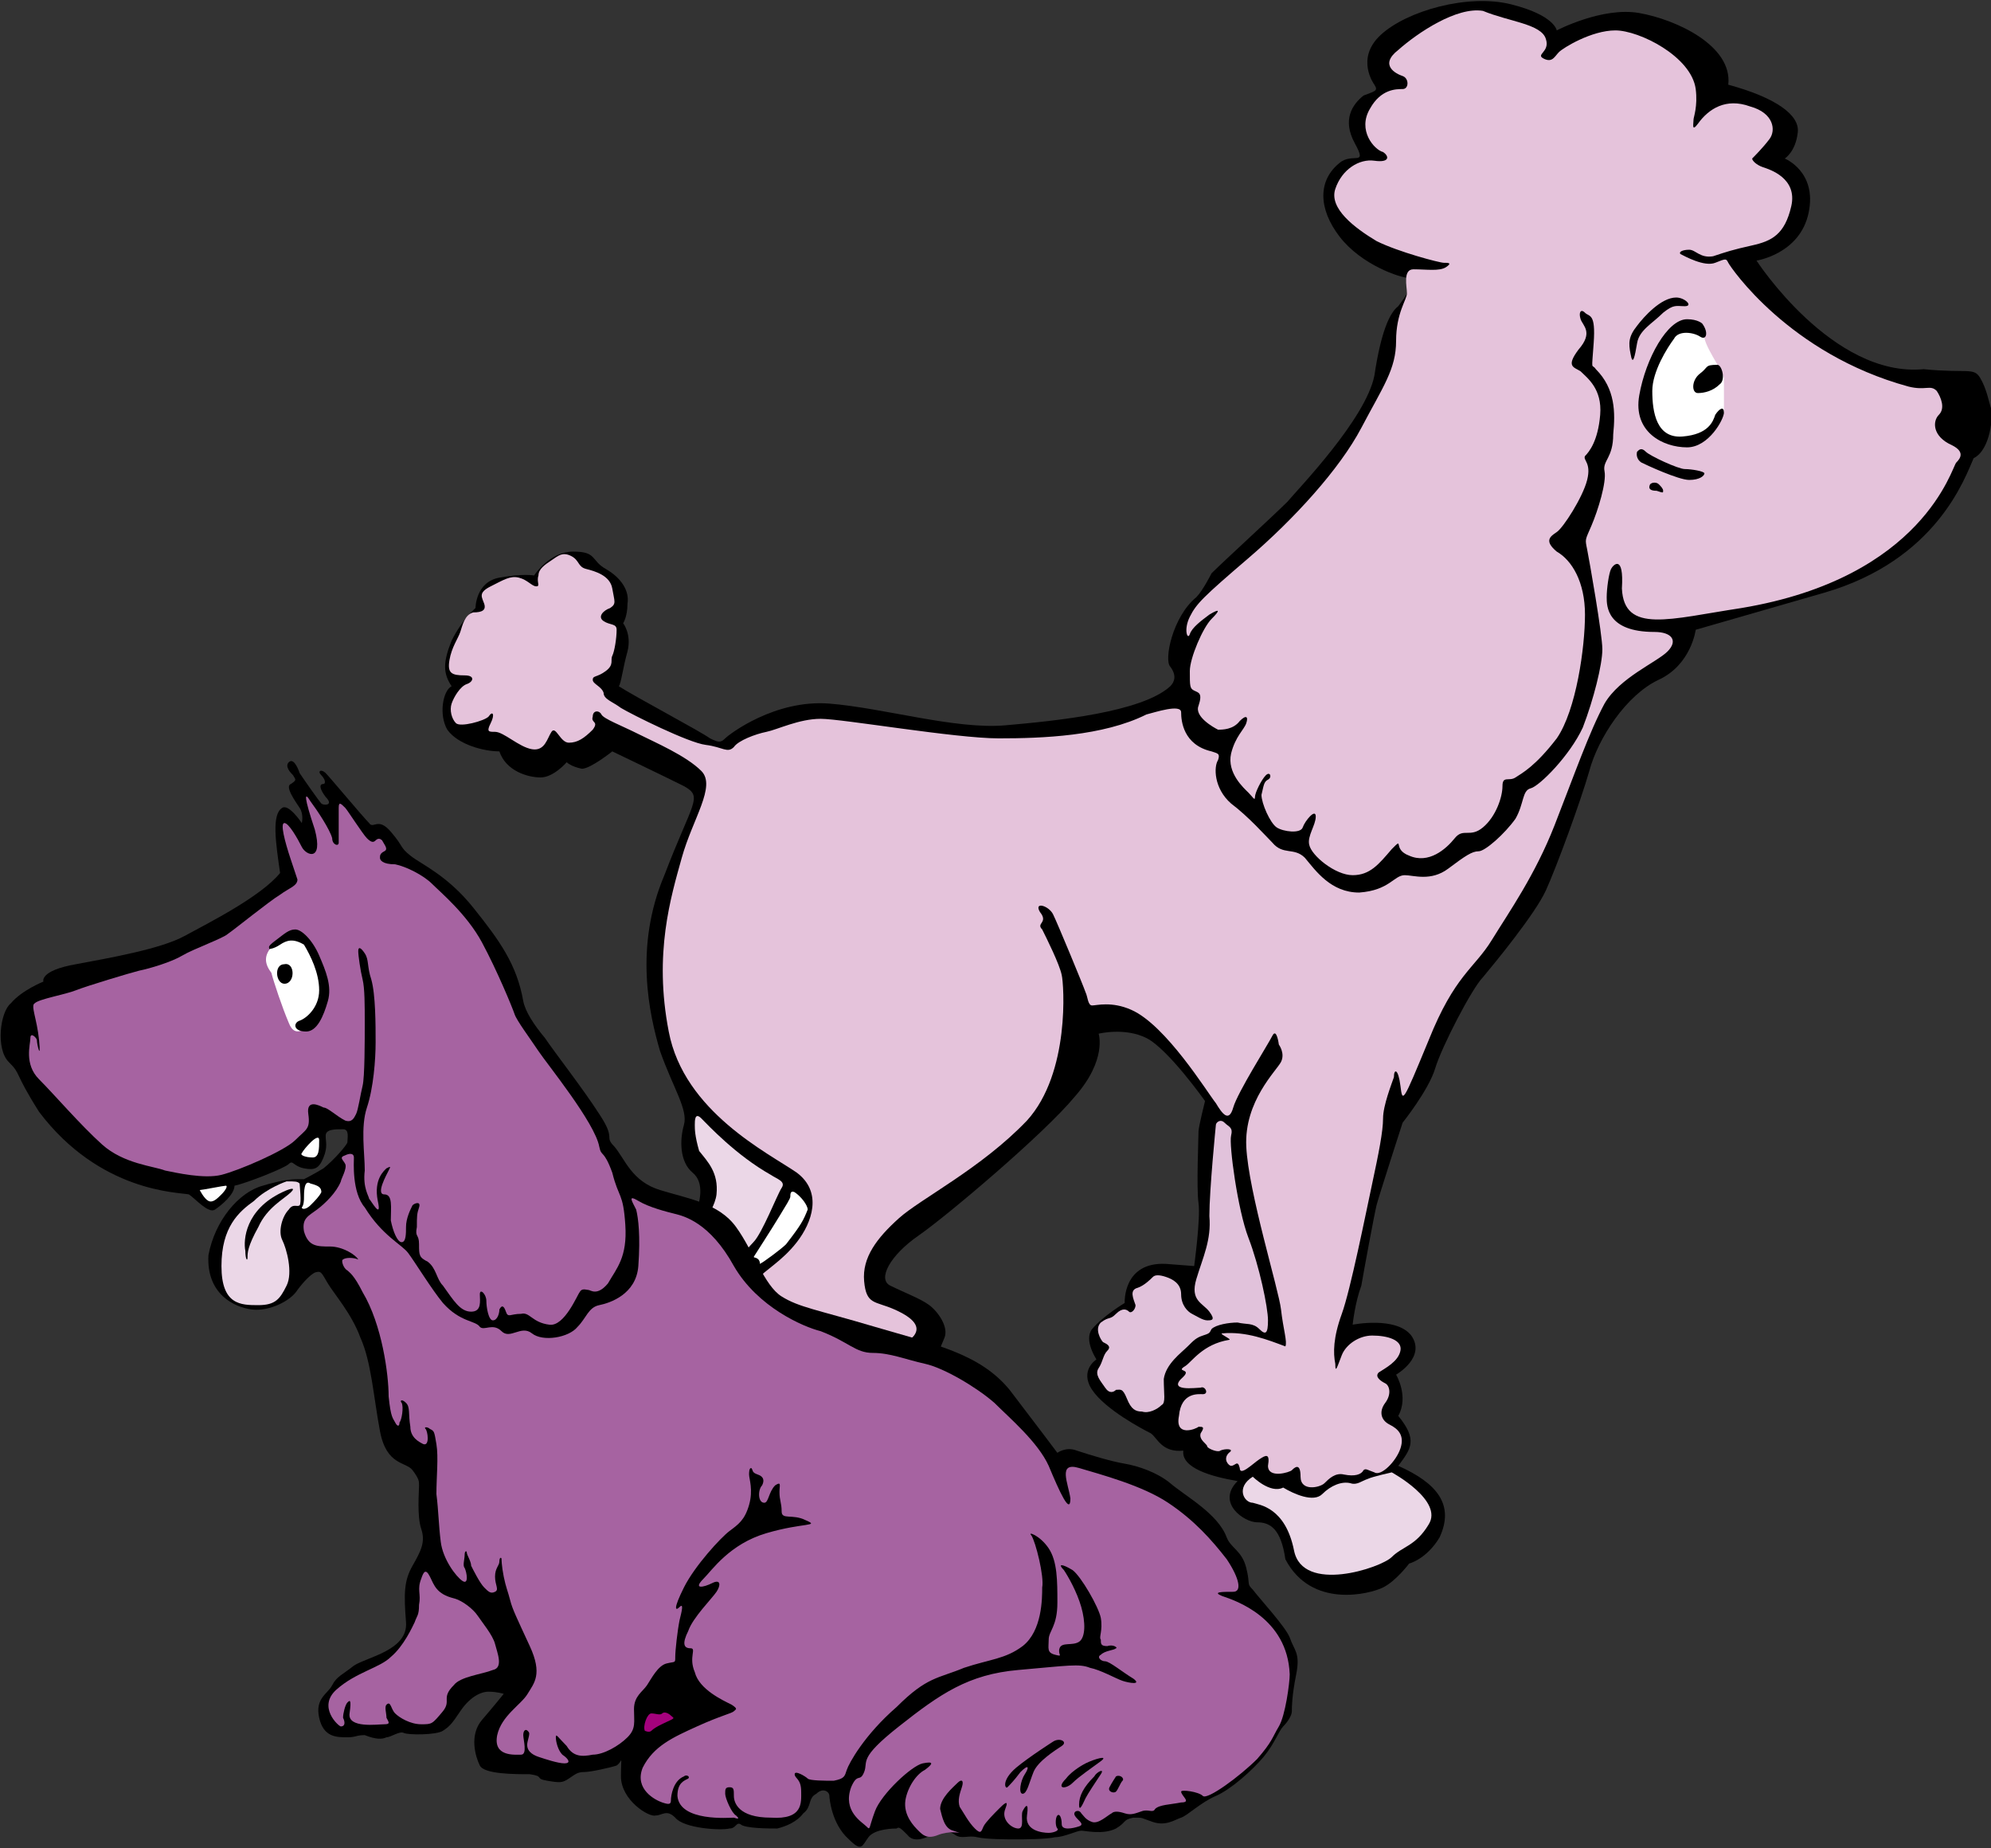 <?xml version="1.0" encoding="utf-8"?>
<!-- Generator: Adobe Illustrator 23.1.1, SVG Export Plug-In . SVG Version: 6.00 Build 0)  -->
<svg version="1.1" id="Ebene_1" xmlns="http://www.w3.org/2000/svg" xmlns:xlink="http://www.w3.org/1999/xlink" x="0px" y="0px"
	 viewBox="0 0 91.7 85.1" style="enable-background:new 0 0 91.7 85.1;" xml:space="preserve">
<rect x="0" y="0" width="91.7" height="85.1" fill="#333333" stroke="none"/>
<style type="text/css">
	.st0{fill:#E5C3DB;}
	.st1{fill:#E1C2DB;}
	.st2{fill:#EBD7E7;}
	.st3{fill:#FFFFFF;}
	.st4{fill:#A663A1;}
	.st5{fill:#A5027D;}
</style>
<path d="M63.3,3.9C63.2,3.6,63.3,3.9,63.3,3.9c0,0-0.9-1.2,0.3-2.3c1.2-1.1,4-1.9,6-1.4c2,0.5,2.1,1.2,2.1,1.2s2.1-1.1,3.8-0.8
	c1.7,0.3,4.3,1.5,4.1,3.3c2.2,0.6,3.3,1.4,3.2,2.2c-0.1,0.9-0.6,1.2-0.6,1.2s1.5,0.6,1.1,2.5c-0.4,1.9-2.4,2.2-2.4,2.2
	s3.5,5.4,7.7,5c2,0.2,2.3-0.1,2.6,0.4c0.3,0.5,0.4,1.1,0.5,1.4c0.1,0.3,0,1.9-0.8,2.3c-0.4,0.9-1.7,4.7-6.9,6.2
	c-5.2,1.5-5.9,1.7-5.9,1.7s-0.2,1.6-1.7,2.3c-1.5,0.7-2.8,2.7-3.2,4.2c-0.4,1.4-1.5,4.4-2,5.5c-0.5,1.1-2.4,3.4-2.9,4
	c-0.5,0.5-1.9,3.2-2.2,4.2c-0.3,1-1.5,2.5-1.5,2.5s-1.1,3.4-1.2,3.8c-0.1,0.4-0.6,3.1-0.7,3.7C62.4,60,62.3,61,62.3,61
	s2-0.4,2.7,0.5c0.7,1-0.7,1.8-0.7,1.8s0.6,1,0.1,1.9c0.9,1.1,0.6,1.5,0,2.3c1.8,0.8,2.6,1.8,1.9,3.3c-0.6,1-1.4,1.2-1.4,1.2
	s-0.6,0.8-1.2,1.1c-0.6,0.3-3.3,1-4.5-1.3c-0.2-1.4-0.7-1.7-1.3-1.7c-0.6,0-1.9-0.9-0.9-1.9c-1.2-0.2-2.6-0.6-2.5-1.4
	c-1,0.1-1.2-0.6-1.5-0.8c-0.4-0.2-2.1-1.1-2.7-2c-0.6-0.9,0.2-1.4,0.2-1.4s-0.6-0.9-0.2-1.4c0.5-0.6,1.5-1.2,1.5-1.2
	s-0.1-1.9,1.9-1.8l1.3,0.1c0,0,0.3-2.2,0.2-2.9c-0.1-0.7,0-3,0-3.3c0-0.2,0.3-1.4,0.3-1.4s-1.7-2.4-2.7-2.9c-1-0.5-2.2-0.2-2.2-0.2
	s0.4,1.2-1.1,2.9c-1.4,1.7-5.9,5.5-7.2,6.4c-1.3,0.9-1.9,2-1.3,2.3c0.6,0.3,1.4,0.6,1.8,0.9c0.4,0.3,0.9,1,0.7,1.5
	c-0.2,0.5-0.5,1.1-0.4,1.4c0.1,0.3,0.3,0.9,0.4,1.3c0.1,0.5-0.2,1.4,0,1.5c0.2,0.2,0.8,1,1.4,1.3c0.6,0.3,0.9,0.7,0.5,1.4
	c-0.4,0.7-0.9,1.2-0.9,1.4c0,0.2-0.6,0.4-1,0.6C43,71,42.2,71,41.7,71.2c-0.5,0.3-2.3,0.6-2.7,0.2c-0.4-0.5-0.8-1.7-0.8-2
	s-0.1-0.7-0.5-0.4c-0.4,0.3-0.8-0.1-0.9-0.5c-0.1-0.5-0.9-0.9-1.3-0.6c-0.4,0.3-1.7,0.3-2.2,0.1c-0.5-0.3-0.9,0-1.3-0.1
	c-0.4-0.1-1.1-1-1.2-1.4c-0.1-0.4-0.5-0.5-0.7-0.6c-0.3-0.1-0.9-1-0.2-1.8c-0.6-0.1-1.5,0.2-1.9,0c-0.4-0.2-0.9-1.7-0.6-2.1
	c-0.5-0.3-0.5-1.5-0.5-1.8s0.4-0.5,0.4-0.8c-0.1-0.3-0.4-0.9,0.3-1.2c0.6-0.4,1.1-1.1,1.8-1.1c0.7,0,1.8,0.4,1.8,0.4
	s1.8-2.6,0.7-3.5c-0.6-0.5-0.6-1.5-0.4-2.2c0.2-0.7-0.5-1.7-1.1-3.4c-0.5-1.7-1.2-4.8,0.2-8.1c1.3-3.4,1.8-3.6,0.9-4.1
	c-1-0.5-3.3-1.6-3.3-1.6s-1,0.8-1.4,0.8c-0.5-0.1-0.7-0.3-0.7-0.3s-0.6,0.7-1.2,0.7c-0.6,0-1.6-0.3-1.9-1.2c-0.7,0-1.9-0.3-2.4-1
	c-0.4-0.7-0.2-1.8,0.2-2c-0.4-0.6-0.4-1.1,0-2.1c0.5-1,1.1-1.5,1.1-1.5s0-1.2,1.1-1.4c1.1-0.2,1.6-0.1,1.6-0.1s0.7-1.1,1.8-1.1
	c1.1,0,0.8,0.4,1.5,0.8c0.7,0.4,1.1,1,1,1.6c0,0.6-0.2,0.9-0.2,0.9s0.4,0.5,0.2,1.3c-0.2,0.7-0.3,1.5-0.4,1.6
	c0.6,0.4,3.8,2.1,4.2,2.4c0.4,0.2,0.5,0.2,0.7,0c0.2-0.2,2.3-1.8,4.8-1.6c2.5,0.2,5.8,1.2,8.1,1c2.3-0.2,6.3-0.6,7.6-1.8
	c0.2-0.2,0.3-0.5,0-0.9c-0.3-0.3,0.1-2.3,1.2-3.2c0.3-0.3,0.7-1.1,0.7-1.1c0.5-0.5,2.9-2.7,3.5-3.3c0.5-0.6,3.6-3.8,4-5.8
	c0.3-2,0.7-2.9,1.1-3.2c0.3-0.4,0.9-1.2,0.5-1.3c-0.4,0-2.2-0.6-3.2-1.9c-1-1.3-1-2.6,0-3.4C62.3,7,63,7.7,62.4,6.6
	c-0.6-1.1-0.1-1.8,0.4-2.2C63.3,4.2,63.5,4.2,63.3,3.9"/>
<path class="st0" d="M78.2,5.7c0.5-0.7,1.3-1.2,2.4-0.8c1.1,0.3,1.2,1.1,0.9,1.5c-0.3,0.4-0.7,0.8-0.8,0.9c0,0.1,0.2,0.3,0.5,0.4
	c0.3,0.1,1.6,0.5,1.3,1.8c-0.3,1.3-0.9,1.6-1.8,1.8c-0.9,0.2-1.2,0.3-1.8,0.5c-0.6,0.1-0.8-0.3-1.1-0.3c-0.3,0-0.5,0.1-0.4,0.2
	c0.2,0.1,1.1,0.6,1.6,0.4c0.5-0.2,0.5-0.2,0.6,0c0.1,0.2,2.8,4.2,8.3,5.7c0.8,0.2,1-0.1,1.3,0.2c0.2,0.3,0.4,0.8,0.1,1.1
	c-0.3,0.3-0.3,1,0.6,1.4c0.6,0.3,0.4,0.6,0.2,0.8c-0.2,0.2-1.5,5.3-9.9,6.7c-3.3,0.5-5.4,1.2-5.5-0.9c0.1-1.6-0.4-1.1-0.5-0.9
	c-0.1,0.2-0.2,0.9-0.2,1.3c0,0.4,0,1.6,2.2,1.6c0.8,0,1.1,0.4,0.6,0.9c-0.5,0.5-2.2,1.2-2.9,2.4c-0.7,1.3-1.4,3.3-2.3,5.6
	c-0.9,2.3-2.1,4-2.9,5.3c-0.8,1.3-1.7,1.6-2.9,4.6c-1.2,2.9-1.2,2.9-1.3,2.1c-0.1-0.8-0.3-0.8-0.3-0.4c-0.1,0.3-0.5,1.3-0.5,1.9
	c0,0.6-0.2,1.6-0.5,3c-0.3,1.4-1,4.9-1.4,6c-0.4,1.1-0.4,1.8-0.3,2.3c0,0.5,0.1,0.1,0.3-0.4c0.2-0.5,0.8-0.9,1.4-0.9
	c0.7,0,1.4,0.2,1.3,0.7c-0.1,0.5-0.7,0.8-1,1c-0.2,0.2,0.1,0.4,0.3,0.5c0.2,0.1,0.3,0.5,0,0.9c-0.3,0.4-0.2,0.8,0.2,1
	c0.4,0.2,0.7,0.5,0.5,1.1c-0.2,0.6-0.9,1.3-1.2,1.1c-0.3-0.1-0.4-0.2-0.5-0.1c-0.1,0.2-0.4,0.3-0.9,0.2c-0.4-0.1-0.7,0.2-0.9,0.4
	c-0.2,0.2-1.1,0.4-1.1-0.3c0-0.7-0.3-0.4-0.4-0.3c-0.1,0.1-1.1,0.4-1.1-0.2c0.1-0.6-0.1-0.5-0.4-0.3c-0.3,0.2-0.9,0.8-0.9,0.4
	c-0.1-0.4-0.2-0.1-0.4-0.1c-0.1,0-0.4-0.3-0.1-0.6c0.3-0.2-0.2-0.2-0.4-0.1c-0.1,0.1-0.6-0.1-0.6-0.2c0-0.1-0.4-0.3-0.3-0.6
	c0.2-0.3,0.1-0.3-0.1-0.3c-0.1,0.1-1.1,0.5-0.9-0.5c0.1-1.1,0.9-1,1.1-1c0.3,0,0.1-0.4-0.1-0.3c-0.2,0-1.6,0.2-0.8-0.5
	c0.4-0.4-0.4-0.2,0.1-0.5c0.3-0.2,0.8-1,2-1.2c0.2,0-0.5-0.3-0.3-0.3c1.1-0.1,2.1,0.3,2.9,0.6c0.1-0.2-0.1-0.8-0.2-1.7
	c-0.1-0.9-1.5-5.4-1.6-7.5c-0.1-2.1,1.4-3.5,1.6-3.9c0.2-0.4-0.1-0.8-0.1-0.8s-0.1-0.8-0.3-0.4c-0.2,0.4-1.6,2.6-1.8,3.3
	c-0.2,0.7-0.5,0.3-0.8-0.2c-0.4-0.5-2.3-3.6-3.9-4.3c-0.9-0.4-1.6-0.2-1.8-0.2s-0.2-0.4-0.3-0.6c-0.1-0.3-1.3-3.2-1.5-3.6
	c-0.2-0.4-0.9-0.6-0.6-0.1c0.4,0.5-0.2,0.5,0.1,0.8c0.2,0.4,0.8,1.6,0.9,2.1c0.1,0.4,0.4,4.5-1.6,6.7c-2.1,2.2-4.9,3.6-5.9,4.5
	c-1,0.9-1.7,1.8-1.6,2.9c0.1,1.1,0.5,0.9,1.4,1.3c0.9,0.4,1.2,0.8,0.9,1.2c-0.3,0.4-1.4,0.6-0.7,1.1c0.7,0.5,0.5,0.5,0.4,0.9
	c-0.1,0.4-0.7,0.4-0.5,0.7s1.3,0.2,1.3,1c0,0.7-0.4,0.6-0.9,1c-0.5,0.4-1.1,1-1,1.1c0.1,0.1,0.8-0.5,1.2-0.5c0.3,0,0.8,0.1,1.2,0.6
	c0.4,0.4,1,0.6,1.3,0.8c0.3,0.3,0.1,0.9-0.1,1c-0.2,0.1-0.1-0.1-0.4-0.4s-1.3-0.7-1.5-0.7c-0.3,0-0.5,0.3-0.1,0.4
	c0.4,0.1,1.4,0.4,1.4,0.9c0,0.6-0.4,1.2-1.1,1.4c-0.7,0.1-0.7-0.1-0.6-0.4c0.1-0.3,0.3-0.9,0-1.2c-0.2-0.3-0.6-0.4-0.6-0.2
	c0,0.2,0.3,0.3,0.3,0.8c0.1,0.4-0.1,1.3-1.2,1.4c-1.2,0.1-1.2-0.4-1.4-0.5c-0.2-0.2-0.4-0.5-0.4-0.5s0.4-0.8,0.4-1.1
	c0-0.3-0.5-0.7-0.4-0.9c0.1-0.2,0.9-0.3,0.9-0.5c0-0.2-0.7-0.2-1.1,0.2c-0.4,0.4-1,0.1-1-0.3c-0.1-0.5-0.4-0.1-0.4,0
	c0,0.1-1,0.3-1.3-0.2c-0.3-0.5,0.2-1.2-0.3-1.1s-0.4-0.8-0.6-0.9c-0.1-0.1-0.4,0.1-0.8-0.1S33,64.5,33.7,64c0.7-0.5,0.7-1,0.2-0.7
	c-0.5,0.3-0.9,0.5-0.5-0.1c0.4-0.5,0.9-0.9,0.5-1c-0.4,0-1-0.5-0.3-1c0.7-0.4,1.1-0.2,1.4-0.1c-0.1-0.6,0.4-0.1,0.4,0
	c0.1,0,0.2,0.4,0.7,0.4c0.5,0,1.3-0.2,0.9-0.4c-0.4-0.2-0.9,0-1-0.3c-0.1-0.3-0.5-0.4-0.7-0.4c-0.1,0-0.4-0.3-0.1-0.5
	c0.3-0.2,0.2-0.3,0-0.3c-0.2,0-0.6-0.2-0.3-0.7c0.3-0.4,1.1-0.8,1.8-1.7c0.7-0.9,1.2-2.3,0-3.2c-1.3-0.9-5.2-2.8-5.9-6.5
	c-0.7-3.6,0.1-6.2,0.6-8c0.5-1.8,1.6-3.3,0.9-4c-0.7-0.7-2.1-1.3-2.9-1.7c-0.8-0.4-1.6-0.7-1.7-0.9c-0.1-0.2-0.4-0.2-0.4,0.1
	c-0.1,0.3,0.3,0.2,0,0.6c-0.4,0.4-0.7,0.6-1.1,0.6c-0.4,0-0.6-0.8-0.8-0.5c-0.2,0.3-0.3,0.9-0.9,0.8c-0.6-0.1-1.3-0.8-1.7-0.8
	c-0.3,0-0.4,0-0.2-0.4c0.2-0.4,0.1-0.6-0.1-0.3c-0.2,0.2-1.3,0.5-1.5,0.3c-0.2-0.2-0.3-0.6-0.2-0.9s0.4-0.8,0.7-0.9
	c0.3-0.1,0.4-0.4-0.1-0.4c-0.6,0-0.8-0.1-0.7-0.7c0.1-0.6,0.4-1,0.5-1.3c0.1-0.3,0.2-0.8,0.6-0.9c0.4,0,0.6-0.1,0.5-0.4
	c-0.1-0.3-0.3-0.5,0.3-0.8c0.6-0.3,0.9-0.5,1.3-0.4c0.4,0.1,0.6,0.4,0.8,0.4s0-0.2,0.1-0.5c0-0.3,0.3-0.5,0.6-0.7
	c0.3-0.2,0.5-0.4,0.9-0.2c0.4,0.2,0.3,0.5,0.7,0.6c0.4,0.1,1.1,0.3,1.2,0.9c0.1,0.6,0.2,0.7-0.1,0.9c-0.3,0.1-0.6,0.4-0.3,0.6
	c0.3,0.2,0.6,0.1,0.6,0.4c0,0.4-0.1,1-0.2,1.2c-0.1,0.2,0.1,0.4-0.3,0.7c-0.4,0.3-0.6,0.2-0.6,0.4c0,0.2,0.4,0.3,0.5,0.6
	c0,0.3,0.4,0.4,0.8,0.7c0.5,0.3,3.1,1.6,3.9,1.7c0.8,0.1,1,0.4,1.3,0.1c0.2-0.3,1-0.6,1.5-0.7c0.5-0.1,1.5-0.6,2.5-0.6
	c1,0,6.2,0.9,8.2,0.9c2,0,4.8-0.1,6.8-1.1c0.4-0.1,1.6-0.5,1.6-0.1c0,0.4,0.1,1.5,1.4,1.8c0.3,0.1,0.4,0.1,0.3,0.4
	c-0.2,0.3-0.2,1.3,0.6,2c0.8,0.6,1.6,1.5,1.9,1.8c0.5,0.6,1,0.2,1.5,0.7c0.5,0.6,1.2,1.6,2.5,1.6c1.4-0.1,1.6-0.8,2.1-0.8
	c0.4,0,1.2,0.3,2-0.3c0.8-0.6,1.1-0.8,1.4-0.8s1.2-0.8,1.7-1.5c0.4-0.7,0.3-1.3,0.7-1.4c0.4-0.1,1.8-1.5,2.4-2.8
	c0.5-1.3,0.9-2.9,0.9-3.6c0-0.7-0.6-4.1-0.7-4.6c-0.1-0.5-0.1-0.4,0.2-1.1c0.3-0.7,0.7-2,0.6-2.5c-0.1-0.5,0.4-0.6,0.4-1.7
	c0.1-1,0.1-2.1-0.8-3c-0.2-0.3-0.2,0.2-0.1-1.2c0.1-1.4-0.2-1.2-0.4-1.4c-0.2-0.2-0.3,0-0.2,0.3c0.1,0.3,0.6,0.6-0.1,1.4
	c-0.6,0.8-0.2,0.8,0.1,1c0.3,0.3,1,0.8,0.9,2c-0.1,1.2-0.5,1.7-0.7,1.9c-0.1,0.2,0.3,0.3,0.1,1.1c-0.2,0.8-1.1,2.2-1.4,2.4
	c-0.3,0.2-0.6,0.4,0,0.9c0.7,0.4,1.3,1.4,1.3,2.9c0,1.5-0.4,4.4-1.3,5.7c-1,1.3-1.6,1.6-1.9,1.8c-0.3,0.2-0.6-0.1-0.6,0.4
	c0,0.5-0.3,1.4-0.9,1.9c-0.6,0.5-0.9,0-1.3,0.5c-0.4,0.5-1.2,1.2-2.1,0.8c-0.8-0.3-0.2-0.9-0.8-0.3c-0.6,0.7-1,1.2-1.8,1.2
	s-1.9-0.9-2-1.4c-0.1-0.4,0.3-0.9,0.3-1.3c0-0.4-0.5,0.2-0.6,0.5c-0.1,0.3-0.9,0.2-1.2,0c-0.3-0.2-0.7-1.1-0.7-1.5
	c0.1-0.4,0.1-0.6,0.3-0.7c0.2-0.1,0.1-0.4-0.1-0.2s-0.5,0.8-0.5,1c0,0.2-0.1,0-0.3-0.2c-0.2-0.2-1-0.9-0.8-1.8
	c0.2-0.8,0.6-1.1,0.7-1.4c0.1-0.3,0-0.4-0.3-0.1c-0.3,0.4-0.8,0.4-1,0.4c-0.2-0.1-1.1-0.6-0.9-1.1c0.2-0.6,0-0.6-0.2-0.7
	c-0.2-0.1-0.2-0.2-0.2-0.9c0-0.6,0.6-2,1-2.4c0.4-0.4,0.4-0.5-0.1-0.2c-0.4,0.3-0.8,0.6-0.9,0.9c-0.1,0.3-0.3-0.2,0-0.8
	c0.3-0.6,0.6-0.9,2.7-2.7c2.1-1.8,4.2-4.1,5.2-6c1-1.9,1.6-2.7,1.6-4c0-1.3,0.5-1.9,0.5-2.2c0-0.3-0.2-1.1,0.3-1.1
	c0.6,0,1.2,0.1,1.5-0.1c0.3-0.2,0.1-0.2-0.1-0.2c-0.2,0-2.1-0.5-3.1-1c-1-0.6-2.2-1.5-1.9-2.4c0.3-0.9,1.1-1.4,1.8-1.3
	c0.7,0.1,0.7-0.2,0.4-0.4c-0.4-0.1-1.2-1-0.6-2c0.5-0.9,1.2-0.9,1.5-0.9c0.3,0,0.3-0.5,0-0.6c-0.3-0.1-1.1-0.5-0.2-1.2
	c0.9-0.8,2.7-2,3.9-1.8C69.5,1,71,1.1,71.2,1.8c0.2,0.6-0.5,0.7-0.1,0.9c0.4,0.2,0.5-0.1,0.7-0.3c0.2-0.2,1.5-1,2.6-1
	c1.1,0,3.5,1.2,3.7,2.7C78.2,4.9,78,5.4,78,5.5C78,5.7,77.9,6.1,78.2,5.7"/>
<path d="M77.2,13.7c0.4,0,0.8,0.4,0.4,0.4c-0.4,0-0.5-0.1-1,0.3c-0.5,0.5-1.1,0.8-1.2,1.4c-0.1,0.6-0.2,1.1-0.3,0.5
	c-0.1-0.5-0.1-0.8,0.3-1.3C75.7,14.6,76.5,13.7,77.2,13.7"/>
<path d="M75.4,20.8c0.1-0.1,0.2-0.2,0.4,0c0.2,0.2,1.5,0.8,1.8,0.8c0.3,0,0.9,0.1,0.9,0.2c0,0.1-0.2,0.3-0.7,0.3
	c-0.5,0-2-0.7-2.2-0.8C75.3,21.1,75.4,20.8,75.4,20.8"/>
<path d="M76,22.3c0.1-0.1,0.3-0.1,0.4,0c0.1,0.1,0.2,0.2,0.2,0.3c0,0.1,0,0.1-0.3,0C76,22.6,75.9,22.5,76,22.3"/>
<path class="st1" d="M56,51.8c0-0.1,0.2-0.3,0.4-0.1c0.2,0.2,0.4,0.2,0.3,0.6c-0.1,0.4,0.3,3.4,0.8,4.7c0.5,1.3,0.9,3.2,0.9,3.8
	c0,0.6-0.1,0.7-0.4,0.4c-0.3-0.3-0.6-0.2-1-0.3c-0.4,0-1,0.1-1.2,0.3c-0.1,0.2-0.1,0.2-0.4,0.3s-0.4,0.2-0.7,0.5
	c-0.3,0.3-1,0.8-1.1,1.5c0,0.7,0.1,1.1-0.1,1.2c-0.2,0.2-0.6,0.4-0.9,0.3c-0.3,0-0.5-0.1-0.7-0.6c-0.2-0.5-0.3-0.4-0.5-0.4
	c-0.1,0.1-0.3,0.2-0.5-0.1c-0.2-0.3-0.5-0.6-0.3-0.9c0.2-0.3,0.2-0.6,0.4-0.8c0.2-0.2,0-0.3-0.2-0.4c-0.1-0.1-0.4-0.6-0.1-0.9
	c0.4-0.3,0.4-0.1,0.7-0.4c0.3-0.3,0.5-0.2,0.6-0.1c0.1,0.1,0.3-0.1,0.3-0.3c-0.1-0.3-0.3-0.7,0.1-0.8c0.3-0.1,0.6-0.4,0.7-0.5
	c0.1-0.1,0.3-0.1,0.6,0c0.3,0.1,0.7,0.3,0.7,0.8c0,0.5,0.3,0.8,0.5,0.9c0.2,0.1,0.5,0.3,0.7,0.3c0.2,0,0.4,0,0.1-0.4
	c-0.3-0.4-0.9-0.5-0.6-1.5c0.3-1,0.7-1.8,0.6-2.9C55.7,54.8,56,51.8,56,51.8"/>
<path class="st2" d="M34.6,58.9c-0.2,0.4,0.2,1,0,1.3c-0.2,0.3-0.4,0.2-0.7,0.3c-0.4,0.1-0.8,0.5-0.9,0.8c-0.1,0.3-0.3,0.5-0.2,1
	c0.1,0.5,0.2,0.6,0.1,0.7c-0.2,0.1-0.6,0.4-0.9,0.6c-0.3,0.2-0.6,0.5-1,0.4c-0.4-0.2-0.8-0.4-0.8-0.6c0-0.2-0.2-0.5-0.5-0.3
	c-0.4,0.2-0.6,0.1-1,0c-0.4-0.2-0.8,0-0.8-0.4c0-0.4,0.4-0.7,0.4-1c0-0.3-0.2-1,0-1.4c0.2-0.4,0.4-0.4,0.2-0.6
	c-0.2-0.1-0.5,0.1-0.7,0.1c-0.2,0-0.2-0.1-0.2-0.4c0-0.3,0.6-0.5,0.6-0.8c0-0.4,0.3-1,0.6-1c0.3-0.1,1.5-0.1,1.6,0.1
	c0.1,0.2-0.2,0.4,0.3,0.9c0.4,0.4,0.6,1,1,0.9c0.4-0.1,0.6-0.2,0.2-0.4c-0.4-0.1-0.9-0.9-0.6-1.3c0.3-0.4,1.6-1.9,1.7-2.8
	c0.1-1-0.4-1.5-0.8-2c-0.2-0.7-0.2-1-0.2-1.2c0-0.2,0-0.6,0.3-0.3c0.3,0.3,1.6,1.7,3.2,2.6c0.3,0.2,0.7,0.3,0.5,0.6
	c-0.2,0.3-0.9,2.1-1.3,2.5c-0.4,0.4-1.1,1.4-1.2,1.7c-0.2,0.3,0.1,0.8,0.3,0.5s0.5-0.7,0.6-0.8C34.4,58.5,34.8,58.5,34.6,58.9"/>
<path class="st3" d="M37.2,55.7c-0.2,0.5-0.3,0.7-1,1.6c-0.2,0.2-1,0.8-1.2,0.9c0-0.3-0.3-0.3-0.3-0.3s0.9-1.4,1.2-1.9
	c0.3-0.5,0.5-0.8,0.5-0.9c0-0.1,0-0.3,0.2-0.2C36.9,55.1,37.2,55.5,37.2,55.7"/>
<path class="st4" d="M30.1,64.8c0-0.3,0.2-0.4,0.5-0.4c0.3,0,0.8,0.1,1.2-0.2c0.4-0.3,0.9-0.7,1-0.2c0,0.5,0.3,1.1,0.8,1.2
	s0.6,0.2,0.7,0.5c0,0.3,0.2,0.6,0.4,0.7c0.2,0.1,0.4,0.1,0.1,0.3c-0.2,0.2-0.4,0.4-1.1,0.4c-0.7,0-1.5,0-1.7-0.3
	c-0.3-0.3-0.3-0.4-0.2-0.8c0-0.4-0.2-0.8-0.5-0.9c-0.3-0.1-0.5-0.2-0.8-0.3C30.2,64.9,30.1,64.8,30.1,64.8"/>
<path class="st2" d="M57.7,68c0,0,0.8,0.8,1.4,0.5c0.5,0.3,1.4,0.7,1.8,0.3c0.4-0.4,0.9-0.6,1.3-0.5c0.3,0.1,0.5-0.1,0.8-0.2
	c0.2-0.1,1.1-0.3,1.1-0.3s2.4,1.3,1.7,2.4c-0.6,1-1.2,1-1.7,1.5c-0.5,0.5-4.1,1.7-4.5-0.3c-0.4-2-1.6-2.1-1.9-2.2
	C57.3,69.2,56.9,68.5,57.7,68"/>
<path class="st3" d="M78.5,15.4c0.1-0.4-1.3-0.3-1.6,0.2c-0.4,0.6-1.5,2.7-0.8,3.7c0.6,1,1.6,1.3,2.1,1c0.5-0.3,1.2-1.3,1.2-1.3
	s0-1.2,0-1.6C79.3,17,78.4,15.8,78.5,15.4"/>
<path d="M78.4,14.9c0.3,0.4,0.2,0.8-0.1,0.6c-0.3-0.2-1-0.3-1.2,0.1c-0.3,0.4-1,1.5-1,2.4c0,1,0.2,2.2,1.4,2.1
	c1.2-0.1,1.4-0.7,1.5-1c0.2-0.3,0.4-0.4,0.4-0.1c0,0.3-0.7,1.6-1.7,1.6c-1.1,0-2.5-0.7-2.2-2.4c0.3-1.7,1.3-3.5,2.2-3.5
	C78.2,14.7,78.4,14.9,78.4,14.9"/>
<path d="M79.1,16.8c0.2,0,0.4,0.7,0.1,0.9c-0.3,0.3-0.7,0.4-1,0.4c-0.3,0-0.3-0.6,0.1-0.9C78.7,16.9,78.5,16.8,79.1,16.8"/>
<path d="M12.1,54.6c0.3-0.1,1.1-0.3,1.5-0.3H14c0,0,0.4-0.2,0.9-0.5c0.5-0.4,1.1-1.1,1.1-1.2c0-0.2,0.1-0.6-0.2-0.6
	c-0.4,0-0.8,0-0.8,0.3c0,0.3,0.1,0.5-0.1,1c-0.2,0.5-0.4,0.6-0.9,0.5c-0.5-0.1-0.5-0.4-0.7-0.2c-0.2,0.2-2,0.9-2.5,1
	c0,0.4-0.6,0.9-0.9,1.1c-0.3,0.2-0.9-0.5-1.2-0.7c-0.5-0.1-4.1-0.1-6.9-3.8c-1.2-1.9-0.8-1.7-1.4-2.3c-0.6-0.6-0.4-2.3,0.1-2.7
	C1,45.6,2,45.2,2,45.2s-0.2-0.5,1.5-0.8c1.6-0.3,3.9-0.7,5-1.3c1.1-0.6,3.5-1.8,4.4-2.9c-0.2-1.4-0.4-2.7,0.1-3
	c0.3-0.2,0.9,0.7,0.9,0.7s0.1-0.4-0.1-0.7c-0.2-0.3-0.7-1-0.4-1.1c0.3-0.2,0.2-0.2,0.1-0.4c-0.1-0.1-0.4-0.4-0.2-0.6
	c0.2-0.2,0.4,0.2,0.5,0.5c0.2,0.3,0.9,1.3,1,1.4c0.1,0.1,0.6,0.1,0.2-0.3c-0.3-0.4-0.3-0.6-0.1-0.6c0.1,0,0.1-0.2-0.1-0.4
	c-0.2-0.2,0-0.3,0.2-0.1c0.2,0.2,1.7,2,2,2.3c0.2,0.3,0.4-0.3,1,0.4c0.6,0.7,0.4,0.7,0.9,1.1c0.5,0.4,1.7,0.9,2.9,2.4
	c1.2,1.5,2,2.6,2.3,4.3c0.1,0.5,0.5,1.1,1,1.7c0.4,0.6,1.8,2.4,2.5,3.5c0.8,1.2,0.2,1,0.7,1.5c0.5,0.6,0.8,1.6,2.1,2
	c1.3,0.4,2.7,0.6,3.5,1.7c0.8,1.1,1.3,2.7,2.1,3.2c0.8,0.5,1.6,0.6,4.3,1.4c2.7,0.8,4.8,1.2,6.2,2.9c1.3,1.7,2.2,2.9,2.2,2.9
	s0.4-0.3,0.9-0.1c0.6,0.2,1.6,0.5,2.2,0.6c0.6,0.1,1.5,0.4,2.1,0.9c0.7,0.6,2.2,1.4,2.6,2.5c0.2,0.5,0.7,0.6,0.9,1.4
	c0.2,0.8,0,0.7,0.3,1c0.3,0.4,1.5,1.7,1.7,2.2c0.2,0.6,0.5,0.7,0.3,1.7c-0.2,1-0.2,1.5-0.2,1.7c0,0.2-0.2,0.5-0.4,0.7
	c-0.2,0.2-0.4,0.8-0.9,1.4c-0.5,0.6-1.5,1.5-2.2,1.8c-0.7,0.3-1.3,0.9-1.6,1c-0.3,0.1-0.7,0.4-1.3,0.2c-0.6-0.2-0.4-0.2-0.9-0.2
	c-0.5,0.1-0.3,0.2-0.8,0.5c-0.6,0.3-1.4,0.1-1.6,0.1c-0.2,0-0.8,0.3-1.2,0.3c-0.4,0.1-1.5,0.1-1.8,0.1c-0.4,0-1.4,0-1.8-0.1
	c-0.4-0.1-0.7,0.1-1-0.1c-0.4-0.3-0.9-0.1-1.1,0c-0.2,0.1-0.8,0.4-1.1,0c-0.3-0.3-0.4-0.4-0.5-0.3c-0.1,0-1,0-1.3,0.4
	c-0.3,0.4-0.3,0.7-0.9,0.1c-0.8-0.7-0.9-1.9-0.9-2c0-0.2-0.3-0.4-0.6-0.1c-0.4,0.2-0.2,0.6-0.6,0.9c-0.3,0.4-0.8,0.6-1.2,0.7
	c-0.4,0-1.5,0-1.7-0.2c-0.2-0.1-0.2,0.2-0.5,0.2c-0.4,0.1-2.1,0-2.5-0.5c-0.4-0.4-0.6-0.1-0.9-0.1c-0.3,0.1-1.6-0.7-1.6-1.8
	c0-1.1,0.1-0.7-0.2-0.5c-0.3,0.1-1.2,0.3-1.5,0.3c-0.3,0-0.4,0.1-0.7,0.3c-0.3,0.2-0.4,0.2-1,0.1c-0.6-0.1-0.1-0.2-0.8-0.3
	c-0.7,0-2.1,0-2.3-0.4c-0.2-0.4-0.5-1.4,0.1-2.1c0.6-0.7,1-1.2,1-1.2s-0.3-0.1-0.7-0.1c-0.4,0-0.9,0.3-1.3,0.9
	c-0.4,0.6-0.5,0.7-0.8,0.9c-0.3,0.2-1.6,0.2-1.8,0.1c-0.2-0.1-0.6,0.2-0.8,0.2c-0.2,0.1-0.5,0.1-1-0.1C16.4,79.9,16.4,80,16,80
	c-0.5,0-1.1,0-1.3-0.9c-0.2-0.9,0.4-1.1,0.6-1.5c0.2-0.4,0.5-0.5,1-0.9c0.6-0.4,2.5-0.7,2.4-2c-0.1-1.3-0.1-1.9,0.3-2.6
	c0.4-0.7,0.6-1.1,0.4-1.7c-0.2-0.6-0.1-1.7-0.1-2c0-0.2,0-0.3-0.3-0.7c-0.3-0.4-1.2-0.2-1.5-1.8c-0.3-1.6-0.4-3.2-0.9-4.3
	c-0.4-1.1-1.2-2-1.5-2.5c-0.3-0.5-0.3-0.6-0.6-0.5c-0.2,0.1-0.5,0.4-0.8,0.8c-0.3,0.5-1.3,1-2.1,0.9c-0.8-0.1-2.1-0.7-2-2.5
	C9.9,56.2,11,54.9,12.1,54.6"/>
<path class="st4" d="M15.6,38.8c0-0.3,0-1.6,0-1.6c0-0.3,0.1-0.2,0.3,0c0.1,0.1,0.8,1.2,1,1.4c0.2,0.2,0.3,0.2,0.4,0.1
	c0.1-0.1,0.2-0.1,0.3,0c0.1,0.2,0.3,0.4,0.1,0.5c-0.2,0.1-0.2,0.2-0.2,0.3c0,0.1,0.1,0.3,0.7,0.3c0.5,0.1,1.3,0.5,1.7,0.9
	c0.4,0.4,1.6,1.4,2.3,2.7c0.7,1.3,1.4,3,1.5,3.3c0.1,0.3,0.7,1.1,1.1,1.7c0.4,0.6,2.6,3.3,2.8,4.4c0.1,0.5,0.2,0.1,0.6,1.2
	c0.3,1.2,0.5,0.9,0.6,2.4c0.1,1.5-0.4,2-0.8,2.7c-0.5,0.6-0.8,0.3-0.9,0.3c-0.1,0-0.3-0.1-0.4,0.1c-0.1,0.1-0.7,1.6-1.4,1.5
	c-0.8-0.1-0.9-0.6-1.3-0.5c-0.5,0-0.6,0.2-0.7-0.1c-0.1-0.3-0.2-0.3-0.3-0.1c0,0.2-0.1,0.5-0.3,0.5c-0.2,0-0.3-0.6-0.3-0.9
	c0-0.3-0.3-0.6-0.3-0.3c0,0.3,0.1,0.8-0.4,0.8c-0.5,0-0.8-0.5-1.3-1.2c-0.3-0.3-0.3-0.8-0.7-1.1c-0.4-0.2-0.4-0.3-0.4-0.8
	c0-0.5-0.2-0.3-0.1-0.8c0-0.5,0-0.6,0.1-0.9c0.1-0.3-0.2-0.2-0.3-0.1c-0.1,0.2-0.3,0.6-0.3,1c0,0.3,0,0.7-0.2,0.7
	c-0.2,0-0.4-0.5-0.5-1C18,55.6,18.1,55,17.7,55c-0.4,0,0.1-0.9,0.2-1.1c0.1-0.2,0.1-0.2-0.1-0.1c-0.1,0.1-0.6,0.5-0.4,1.5
	c0.2,0.9-0.3,0-0.4-0.1c0-0.1-0.3-0.5-0.2-1.3c0-0.8-0.2-2,0.1-2.9s0.4-2.2,0.4-3c0-0.8,0-2.2-0.2-2.9c-0.2-0.6-0.1-0.9-0.3-1.2
	c-0.2-0.3-0.3-0.3-0.3-0.1c0,0.2,0.1,0.9,0.2,1.3c0.1,0.4,0.1,1.2,0.1,2s0,2.5-0.1,2.9c-0.1,0.4-0.2,1.1-0.3,1.3
	c-0.1,0.2-0.2,0.4-0.5,0.3c-0.4-0.2-0.8-0.6-1-0.6c-0.2-0.1-0.8-0.4-0.7,0.3c0.1,0.7-0.1,0.7-0.6,1.2c-0.5,0.5-2.6,1.4-3.4,1.6
	c-0.8,0.2-2.1-0.1-2.6-0.2c-0.5-0.2-1.9-0.3-2.9-1.2c-1-0.9-2.2-2.3-2.9-3c-0.7-0.7-0.4-1.6-0.4-1.9s0.3,0,0.3,0.1
	c0,0.2,0.2,1,0.1,0c-0.1-1-0.4-1.6-0.2-1.7c0.2-0.2,1.4-0.4,1.9-0.6c0.5-0.2,2.5-0.8,2.9-0.9c0.5-0.1,1.5-0.4,2-0.7
	c0.5-0.3,1.9-0.8,2.1-1c0.3-0.2,1.9-1.5,2.4-1.8c0.4-0.3,0.8-0.4,0.8-0.7c-0.1-0.3,0,0-0.3-0.9c-0.3-0.9-0.5-1.7-0.3-1.7
	c0.2,0,0.6,0.7,0.8,1.1c0.2,0.4,1,0.7,0.6-0.8c-0.5-1.5-0.5-1.8-0.2-1.3c0.3,0.4,0.9,1.3,1,1.7C15.3,38.9,15.6,39,15.6,38.8"/>
<path class="st3" d="M12.6,43.5c0.4-0.4,1.2-0.3,1.4-0.2c0.2,0.2,0.8,1.8,0.8,2.2c0,0.4,0,1-0.3,1.4c-0.3,0.4-0.9,1-1.2,0.2
	c-0.3-0.7-0.7-1.9-0.8-2.3C12.2,44.4,12.1,44,12.6,43.5"/>
<path d="M12.9,43.5c-0.3,0.2-0.5,0.2-0.5,0.2c0-0.1-0.1-0.1,0.3-0.4c0.4-0.3,0.6-0.5,0.9-0.5c0.3,0,0.8,0.5,1.1,1.2
	c0.3,0.7,0.6,1.4,0.4,2.1s-0.5,1.4-1,1.4c-0.6,0-0.6-0.4-0.3-0.5c0.3-0.1,0.9-0.6,0.9-1.4c0-0.8-0.4-1.6-0.7-2.1
	C13.5,43.2,13.2,43.3,12.9,43.5"/>
<path d="M13.1,44.4c0.5-0.1,0.5,0.9,0,0.9C12.7,45.3,12.6,44.4,13.1,44.4"/>
<path class="st2" d="M13.2,54.4c0.4,0,0.5,0,0.6,0.1c0,0.1,0.1,0.9,0,1c-0.1,0.1-0.3-0.1-0.5,0.2c-0.3,0.3-0.5,1-0.3,1.4
	c0.2,0.4,0.5,1.5,0.2,2.1c-0.3,0.6-0.5,0.9-1.3,0.9c-0.8,0-1.7,0-1.7-1.8c0-1.8,0.8-2.5,1.5-3C12.3,54.7,13.2,54.4,13.2,54.4"/>
<path d="M13,54.9c0.2-0.1,0.7-0.3,0.4,0c-0.3,0.3-1.1,0.7-1.5,1.6c-0.5,0.9-0.5,1.2-0.5,1.4c0,0.2-0.1,0.1-0.1-0.3
	C11.2,57.1,11.3,55.7,13,54.9"/>
<path class="st3" d="M14,55.2c0-0.3,0-0.9,0.3-0.7c0.4,0.1,0.5,0.2,0.5,0.4c-0.1,0.2-0.3,0.4-0.5,0.6c-0.2,0.2-0.4,0.2-0.4,0.1
	C14,55.5,14,55.2,14,55.2"/>
<path class="st3" d="M9.2,54.8c0.1,0,1.1-0.2,1.2-0.2c0.1,0,0,0.2-0.2,0.4c-0.2,0.2-0.4,0.4-0.6,0.3C9.4,55.2,9.2,54.8,9.2,54.8"/>
<path class="st3" d="M13.9,53.1c0.1-0.2,0.8-1,0.8-0.6c0,0.4,0,0.8-0.3,0.8C14.1,53.3,13.8,53.2,13.9,53.1"/>
<path class="st4" d="M15.9,53.6c-0.1-0.2-0.3-0.3,0-0.4c0.2-0.1,0.4-0.1,0.4,0.1c0,0.2-0.1,1.6,0.5,2.3c0.8,1.3,1.7,1.7,2,2.1
	c0.3,0.4,1.1,1.7,1.6,2.3c0.8,0.9,1.5,0.8,1.7,1.1c0.2,0.2,0.6-0.2,1,0.2c0.4,0.4,0.9-0.3,1.4,0.1c0.5,0.4,1.7,0.2,2.1-0.3
	c0.4-0.4,0.5-0.9,1-1c0.5-0.1,1.7-0.5,1.8-1.8c0.1-1.4,0-2.2-0.1-2.6c-0.2-0.4-0.4-0.7,0.1-0.4c0.5,0.3,1.3,0.5,1.7,0.6
	c0.4,0.1,1.6,0.4,2.7,2.4c1.1,1.9,3.2,2.8,4,3c1.3,0.5,1.6,1,2.4,1c0.8,0,1.5,0.3,2.4,0.5c0.9,0.2,2.4,1.1,3.2,1.8
	c0.7,0.7,2,1.8,2.5,2.9c0.5,1.2,1,2.3,1,1.5c-0.1-0.7-0.6-1.7,0.4-1.4c1,0.3,2.9,0.8,4.1,1.6c1.2,0.8,2,1.7,2.7,2.6
	c0.6,0.9,0.7,1.5,0.3,1.5c-0.5,0-1,0-0.5,0.2c0.6,0.2,3,1,3.1,3.6c0,0.4-0.2,1.9-0.5,2.4c-0.3,0.5-0.3,0.7-1,1.5
	c-0.8,0.8-2.3,1.9-2.5,1.7c-0.2-0.2-1-0.3-1-0.2c0,0.2,0.5,0.5,0,0.5c-0.5,0.1-1,0.1-1.2,0.3c-0.1,0.2-0.3,0-0.6,0.1
	c-0.3,0.1-0.5,0.2-0.8,0.1c-0.3-0.1-0.5-0.1-0.6,0c-0.2,0.1-0.6,0.5-0.9,0.4c-0.3-0.1-0.4-0.3-0.5-0.4c-0.1-0.2-0.4-0.1-0.3,0.1
	c0.1,0.2,0.5,0.4,0.2,0.5c-0.3,0.1-0.8,0.2-0.8-0.1c0-0.3-0.1-0.5-0.2-0.4c-0.1,0.1-0.1,0.5,0,0.6c0.1,0.1-0.2,0.2-0.4,0.2
	c-0.3,0-1.1-0.1-1-0.8s-0.1-0.4-0.2-0.2c-0.1,0.2,0.1,0.8-0.2,0.8c-0.3,0-0.8-0.4-0.6-0.9c0.2-0.5-0.1-0.2-0.3,0
	c-0.2,0.2-0.6,0.6-0.7,0.8c-0.1,0.2-0.1,0.4-0.4,0.1c-0.3-0.3-0.5-0.7-0.7-1c-0.1-0.3,0-0.6,0.1-0.9c0.1-0.3,0-0.4-0.2-0.2
	c-0.2,0.2-0.8,0.7-0.8,1.2c0.1,0.4,0.2,0.9,0.6,1l0.3,0.1c0,0-0.5-0.1-1,0.1c-0.5,0.2-0.7,0-0.9-0.2c-0.2-0.2-0.7-0.7-0.6-1.4
	c0.1-0.6,0.5-1.2,0.9-1.4c0.4-0.3,0.4-0.4-0.1-0.3c-0.5,0.1-1.9,1.4-2.2,2.2c-0.3,0.8-0.2,0.9-0.4,0.7c-0.2-0.2-1.1-0.7-0.7-1.8
	c0.3-0.7,0.4-0.2,0.6-0.7c0.2-0.5-0.3-0.6,1.6-2.1c1.9-1.5,3.2-2.4,5.5-2.6c2.3-0.2,2.8-0.3,3.3-0.1c0.5,0.1,1.2,0.5,1.5,0.6
	c0.3,0.1,0.9,0.2,0.5-0.1c-0.5-0.3-1.1-0.8-1.3-0.8c-0.2,0-0.4-0.2-0.2-0.3c0.2-0.2,0.6-0.2,0.7-0.3c0.1,0-0.1-0.2-0.4-0.1
	c-0.3,0-0.3-0.1-0.3-0.3c-0.1-0.1,0.1-0.4,0-1c-0.1-0.5-0.9-1.9-1.3-2.2c-0.5-0.3-0.7-0.3-0.4,0c0.2,0.3,0.6,1,0.8,1.7
	c0.2,0.7,0.2,1.4-0.1,1.6c-0.3,0.2-0.8,0-0.9,0.3c-0.1,0.3,0.2,0.4-0.2,0.3c-0.4-0.1-0.3-0.3-0.3-0.7c0-0.4,0.4-0.6,0.4-1.7
	c0-1,0-1.9-0.4-2.5c-0.4-0.6-1-0.8-0.8-0.6c0.2,0.3,0.6,1.9,0.5,2.4c0,0.5,0,2-0.9,2.7c-0.8,0.6-1.5,0.6-2.7,1
	c-1.2,0.5-1.7,0.4-3.1,1.8c-1.5,1.3-2.2,2.6-2.3,2.9c-0.1,0.3-0.1,0.4-0.6,0.5c-0.4,0-1.1,0-1.2-0.1c-0.1-0.1-0.6-0.4-0.6-0.2
	c0,0.2,0.3,0.2,0.3,0.8c0,0.5,0.1,1.3-1.4,1.2c-1.5,0-1.7-0.7-1.7-1c0-0.3,0-0.4-0.2-0.4c-0.2,0-0.2,0.1-0.2,0.3
	c0,0.2,0.3,0.9,0.5,1c0.1,0.1,0.2,0.2-0.1,0.1c-0.2,0-2.5,0.2-2.6-1c0-0.6,0.3-0.7,0.5-0.8c0.1-0.1-0.1-0.2-0.2-0.1
	c-0.5,0.2-0.6,0.9-0.6,1.1c0,0.2-0.1,0.2-0.4,0.1c-0.3-0.1-1.3-0.6-0.9-1.6c0.5-1,1.4-1.4,2.5-1.9c1.1-0.5,1.6-0.6,1.7-0.7
	c0.1-0.1,0.2-0.1-0.1-0.3c-0.4-0.2-1.5-0.7-1.7-1.5c-0.3-0.7,0.1-1.1-0.2-1.1c-0.3,0-0.4-0.2-0.1-0.8c0.2-0.6,1.1-1.5,1.3-1.8
	c0.2-0.3,0.2-0.6-0.2-0.4c-0.4,0.2-0.9,0.3-0.4-0.2c0.4-0.4,1.2-1.6,2.9-2.1c1.7-0.5,2.5-0.3,1.8-0.6c-0.6-0.3-1.1,0-1.1-0.4
	c0-0.4-0.1-0.5-0.1-0.9c0-0.3,0.1-0.5-0.2-0.3c-0.3,0.3-0.3,0.8-0.5,0.8c-0.3,0-0.3-0.6-0.1-0.8c0.1-0.2,0.1-0.4-0.2-0.5
	c-0.3-0.1-0.2-0.2-0.3-0.3c-0.1,0-0.1,0.2-0.1,0.3c0,0.2,0.2,0.7,0,1.4c-0.2,0.7-0.5,0.9-0.9,1.2c-0.4,0.3-1.6,1.6-2.1,2.6
	c-0.5,1-0.4,1.1-0.2,0.9c0.2-0.2,0.1,0.2,0,0.6c-0.1,0.5-0.2,1.4-0.2,1.7c0,0.3,0,0.2-0.4,0.3c-0.4,0.1-0.7,0.7-0.9,1
	c-0.2,0.3-0.6,0.5-0.6,1.1c0,0.6,0.1,0.9-0.3,1.3c-0.4,0.4-1.1,0.8-1.6,0.8c-0.5,0.1-0.9,0.1-1.2-0.4c-0.4-0.4-0.5-0.6-0.5-0.4
	c0,0.2,0.1,0.6,0.3,0.8c0.3,0.2,0.4,0.4,0.1,0.4c-0.3,0-0.9-0.2-1.2-0.3c-0.3-0.1-0.6-0.3-0.5-0.7c0.1-0.4,0.1-0.4,0-0.5
	c-0.1-0.1-0.2,0-0.2,0.2c0,0.2,0.2,0.9-0.1,0.9c-0.3,0-1.3,0.1-1.1-0.9c0.2-0.9,1.1-1.4,1.4-1.9c0.3-0.5,0.7-0.9,0.1-2.2
	c-0.6-1.3-0.8-1.7-0.9-2.1c-0.1-0.4-0.2-0.6-0.3-1.1c-0.1-0.5-0.1-0.8-0.1-0.8c0-0.1-0.1-0.1-0.1,0.1c0,0.2-0.2,0.3-0.2,0.7
	c0,0.4,0.2,0.6,0,0.7c-0.2,0.1-0.3,0-0.5-0.2c-0.2-0.2-0.5-0.8-0.6-1c0-0.2-0.2-0.5-0.2-0.6c0-0.1-0.1-0.1-0.1,0.1
	c0,0.2-0.1,0.5,0,0.6c0.1,0.2,0.2,0.8-0.1,0.6c-0.3-0.2-0.9-1-1-1.8s-0.1-1.4-0.2-2.2c0-0.8,0.1-1.7,0-2.3c-0.1-0.6-0.1-0.6-0.3-0.7
	c-0.1-0.1-0.3-0.1-0.2,0c0.1,0.1,0.2,0.8-0.1,0.7c-0.2-0.1-0.6-0.3-0.6-0.8c-0.1-0.6,0-0.9-0.2-1.1c-0.2-0.2-0.3-0.1-0.2,0
	c0.1,0.2,0,0.8-0.1,0.9c0,0.2-0.1,0.2-0.2,0c-0.1-0.2-0.2-0.2-0.3-1.2c0-1-0.3-3.3-1.2-4.8c-0.4-0.8-0.6-0.9-0.7-1
	c-0.2-0.1-0.3-0.5-0.2-0.5c0.1-0.1,0.5-0.1,0.7,0c-0.1-0.2-0.7-0.6-1.3-0.6c-0.6,0-1,0-1.2-0.7c-0.1-0.6,0.2-0.7,0.6-1
	c0.4-0.3,0.9-0.8,1.1-1.3C15.7,54.3,16,53.8,15.9,53.6"/>
<path class="st4" d="M19.4,72.7c0.1-0.3,0.2-0.5,0.4-0.1c0.2,0.4,0.3,0.8,1.1,1c0.4,0.1,0.9,0.5,1.1,0.8c0.2,0.3,0.7,0.9,0.8,1.3
	c0.1,0.4,0.4,1.1-0.1,1.2c-0.5,0.2-1.5,0.3-1.8,0.7c-0.6,0.6-0.1,0.7-0.5,1.2c-0.5,0.6-0.5,0.6-1,0.6c-0.5,0-1-0.3-1.2-0.5
	c-0.2-0.2-0.2-0.6-0.4-0.4c-0.1,0.1,0,0.4,0,0.6c0.1,0.2,0.2,0.3-0.1,0.3c-0.3,0-1.7,0.2-1.6-0.5c0.1-0.7,0-0.6-0.1-0.5
	c-0.1,0.1-0.2,0.5-0.2,0.7c0.1,0.2,0.1,0.4-0.1,0.4c-0.1,0-1.1-0.9-0.2-1.7c0.9-0.8,2-1,2.5-1.5c0.6-0.5,1-1.4,1.1-1.6
	c0.1-0.3,0.2-0.3,0.2-0.8C19.4,73.4,19.2,73.2,19.4,72.7"/>
<path class="st5" d="M29.7,79.7c-0.1-0.2,0.1-0.8,0.3-0.8s0.4,0.1,0.5,0c0.1-0.1,0.3,0,0.4,0.1c0.1,0.1,0.2,0.1,0,0.2
	c-0.2,0.1-0.7,0.3-0.9,0.5C29.9,79.8,29.7,79.7,29.7,79.7"/>
<path d="M48.5,80.2c0.3-0.2,0.7,0,0.4,0.2c-0.3,0.2-1.1,0.7-1.3,1.2c-0.2,0.5-0.3,1-0.5,1c-0.2,0-0.1-0.6,0.1-0.9
	c0.2-0.3,0.2-0.5-0.2-0.1c-0.3,0.4-0.5,0.6-0.6,0.7c-0.1,0.1-0.3-0.3,0.4-0.9C47.4,80.9,48.5,80.2,48.5,80.2"/>
<path d="M50,81.2c0.4-0.2,1.1-0.4,0.7-0.1c-0.4,0.3-1,0.7-1.3,1c-0.3,0.3-0.8,0.3-0.3-0.2C49.4,81.5,50,81.2,50,81.2"/>
<path d="M50.4,81.8c0.1-0.2,0.5-0.4,0.3-0.1c-0.2,0.3-0.6,0.9-0.7,1.1c-0.1,0.2-0.3,0.7-0.3,0.3C49.7,82.7,49.9,82.3,50.4,81.8"/>
<path d="M51.4,81.8c0.2-0.1,0.4,0.1,0.3,0.2c-0.1,0.1-0.2,0.4-0.3,0.5c-0.1,0.1-0.4,0-0.3-0.2C51.2,82.1,51.4,81.8,51.4,81.8"/>
</svg>
